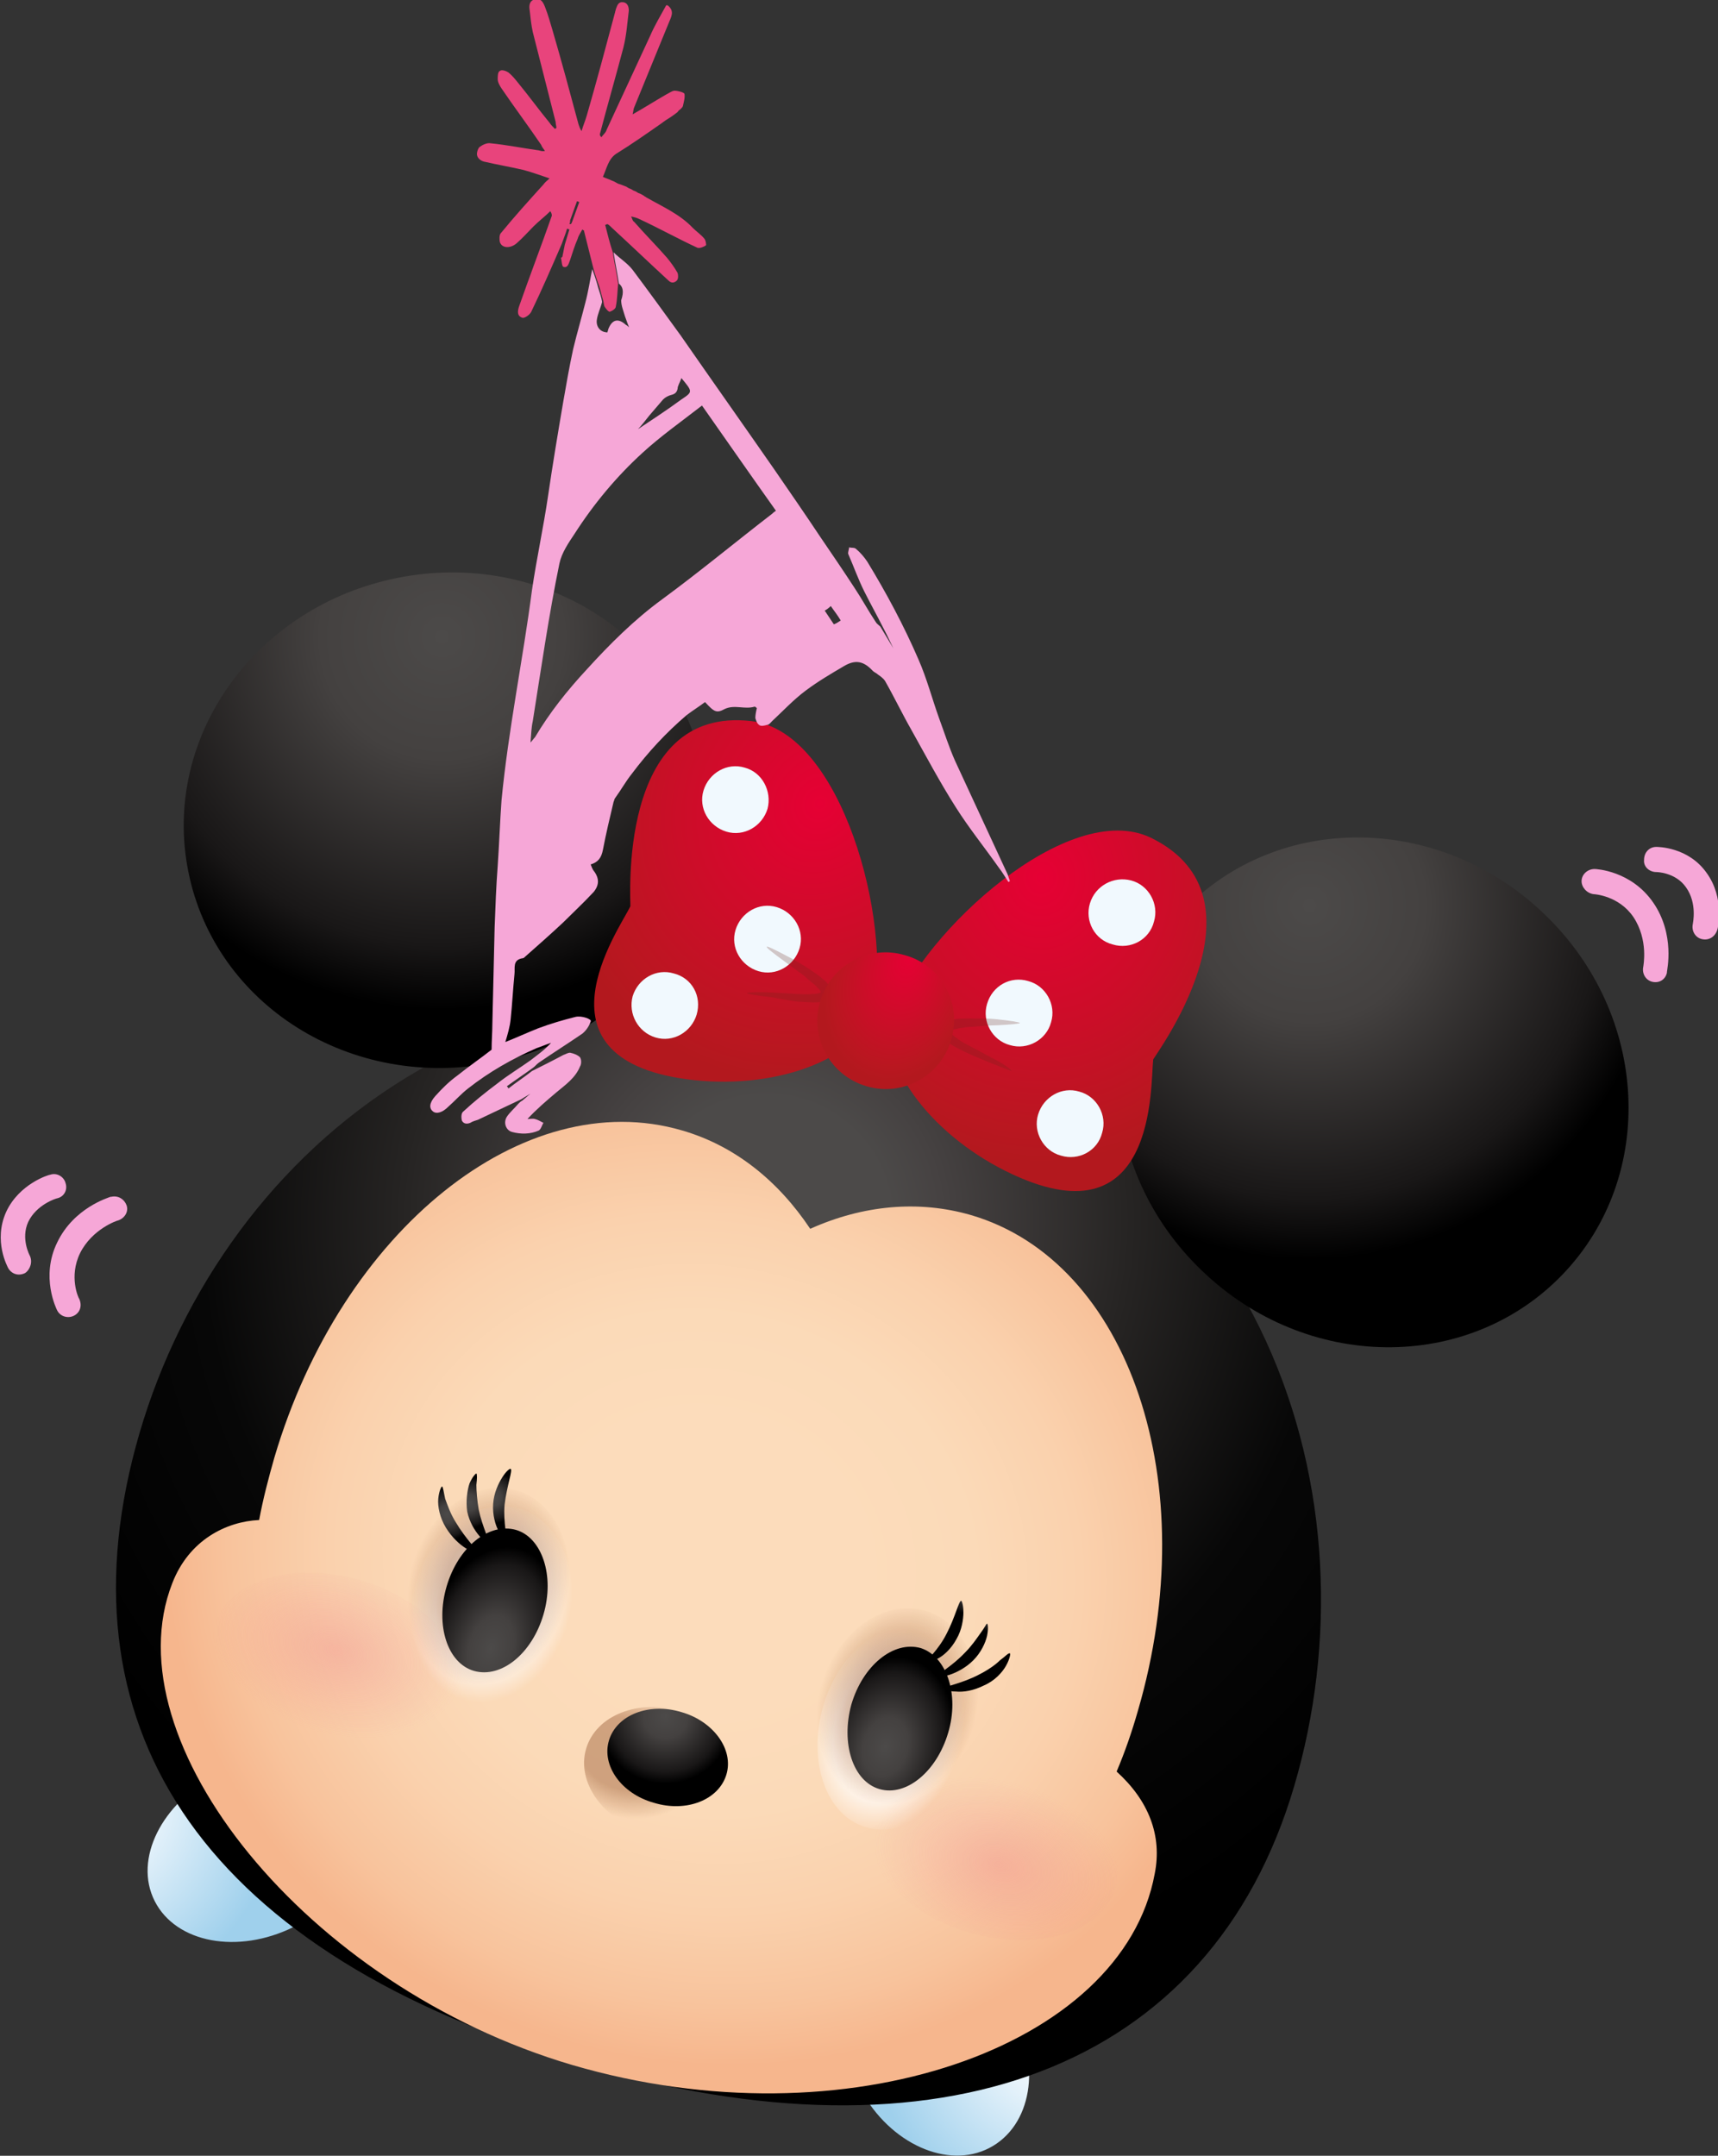 <?xml version="1.0" encoding="utf-8"?>
<!-- Generator: Adobe Illustrator 22.0.1, SVG Export Plug-In . SVG Version: 6.00 Build 0)  -->
<svg version="1.1" id="圖層_1" xmlns="http://www.w3.org/2000/svg" xmlns:xlink="http://www.w3.org/1999/xlink" x="0px" y="0px"
	 viewBox="0 0 225.4 282.8" style="enable-background:new 0 0 225.4 282.8;" xml:space="preserve">
<rect x="0" y="0" width="225.4" height="282.8" fill="#333333" stroke="none"/>
<style type="text/css">
	.st0{fill:#F6A7D7;}
	.st1{fill:url(#SVGID_1_);}
	.st2{fill:url(#SVGID_2_);}
	.st3{fill:url(#SVGID_3_);}
	.st4{fill:url(#SVGID_4_);}
	.st5{opacity:0.65;fill:url(#SVGID_5_);}
	.st6{opacity:0.32;fill:url(#SVGID_6_);}
	.st7{opacity:0.65;fill:url(#SVGID_7_);}
	.st8{opacity:0.32;fill:url(#SVGID_8_);}
	.st9{opacity:0.35;fill:url(#SVGID_9_);}
	.st10{fill:url(#SVGID_10_);}
	.st11{fill:url(#SVGID_11_);}
	.st12{fill:url(#SVGID_12_);}
	.st13{fill:url(#SVGID_13_);}
	.st14{fill:#F1F9FE;}
	.st15{fill:url(#SVGID_14_);}
	.st16{opacity:0.24;}
	.st17{fill:#672418;}
	.st18{fill:url(#SVGID_15_);}
	.st19{opacity:0.32;fill:url(#SVGID_16_);}
	.st20{opacity:0.32;fill:url(#SVGID_17_);}
	.st21{fill:url(#SVGID_18_);}
	.st22{fill:url(#SVGID_19_);}
	.st23{fill:url(#SVGID_20_);}
	.st24{fill:url(#SVGID_21_);}
	.st25{fill:url(#SVGID_22_);}
	.st26{fill:url(#SVGID_23_);}
	.st27{fill:url(#SVGID_24_);}
	.st28{fill:url(#SVGID_25_);}
	.st29{fill:#E8447C;}
</style>
<g>
	<g>
		<path class="st0" d="M209.1,117.3c0.1,0,3.3,0.2,5.2,3c2,3,1.3,6.4,1.3,6.5c-0.2,0.9,0.3,1.8,1.2,2c0.9,0.2,1.7-0.3,1.9-1.2
			c0,0,0,0,0-0.1c0-0.2,1.1-4.9-1.8-9.1c-2.9-4.2-7.5-4.4-7.7-4.4c-0.9,0-1.7,0.7-1.7,1.6C207.5,116.4,208.2,117.2,209.1,117.3z"/>
		<path class="st0" d="M217.3,114.4c0,0,2.5,0,3.9,2c1.5,2.1,0.9,4.7,0.9,4.8c-0.2,0.9,0.3,1.8,1.2,2c0.9,0.2,1.7-0.3,2-1.2
			c0,0,0,0,0,0c0.1-0.2,1-4.2-1.4-7.5c-2.4-3.4-6.4-3.4-6.6-3.4c-0.9,0-1.6,0.7-1.6,1.7C215.6,113.7,216.4,114.4,217.3,114.4z"/>
	</g>
	<g>
		<path class="st0" d="M10.4,170.4c-0.1-0.1-1.4-2.9,0.1-6c1.6-3.2,4.9-4.3,5-4.3c0.9-0.3,1.4-1.2,1.1-2c-0.3-0.8-1.1-1.3-2-1.1
			c0,0,0,0-0.1,0c-0.2,0.1-4.8,1.4-7,6c-2.2,4.5-0.1,8.7,0,8.9c0.4,0.8,1.4,1.1,2.2,0.7C10.5,172.2,10.8,171.3,10.4,170.4z"/>
		<path class="st0" d="M3.9,164.7c0,0-1.2-2.2-0.2-4.4c1.1-2.3,3.7-3.1,3.8-3.1c0.9-0.2,1.4-1.1,1.1-2c-0.2-0.8-1.1-1.4-2-1.1
			c0,0,0,0,0,0c-0.2,0-4.1,1.2-5.8,4.9c-1.7,3.8,0.2,7.2,0.3,7.4c0.5,0.8,1.4,1,2.2,0.6C4,166.5,4.3,165.5,3.9,164.7z"/>
	</g>
	<g>
		<g>
			
				<radialGradient id="SVGID_1_" cx="-813.423" cy="-2457.006" r="26.381" gradientTransform="matrix(0.96 0.281 -0.281 0.96 100.825 2823.404)" gradientUnits="userSpaceOnUse">
				<stop  offset="0.146" style="stop-color:#FFFFFF"/>
				<stop  offset="0.416" style="stop-color:#E3F1FA"/>
				<stop  offset="1" style="stop-color:#9FD0EC"/>
			</radialGradient>
			<path class="st1" d="M46.7,236.2c2.8,5.5-0.9,13-8.2,16.6c-7.3,3.6-15.4,2.1-18.2-3.4c-2.8-5.5,0.9-12.9,8.2-16.6
				C35.8,229.1,44,230.7,46.7,236.2z"/>
			
				<radialGradient id="SVGID_2_" cx="-681.08" cy="-2464.707" r="25.302" gradientTransform="matrix(0.96 0.281 -0.281 0.96 100.825 2823.404)" gradientUnits="userSpaceOnUse">
				<stop  offset="0.146" style="stop-color:#FFFFFF"/>
				<stop  offset="0.416" style="stop-color:#E3F1FA"/>
				<stop  offset="1" style="stop-color:#9FD0EC"/>
			</radialGradient>
			<path class="st2" d="M115.5,256.7c-5.3,3.2-6.3,11.3-2.2,18.1c4.1,6.9,11.7,9.9,17,6.7c5.3-3.2,6.3-11.3,2.2-18.1
				C128.4,256.6,120.8,253.6,115.5,256.7z"/>
			
				<radialGradient id="SVGID_3_" cx="-748.261" cy="-2555.198" r="104.388" gradientTransform="matrix(0.96 0.281 -0.281 0.96 100.825 2823.404)" gradientUnits="userSpaceOnUse">
				<stop  offset="0.156" style="stop-color:#4C4A49"/>
				<stop  offset="0.221" style="stop-color:#464242"/>
				<stop  offset="0.458" style="stop-color:#262423"/>
				<stop  offset="0.711" style="stop-color:#070707"/>
				<stop  offset="1" style="stop-color:#000000"/>
			</radialGradient>
			<path class="st3" d="M169.8,234.3c-11,37.4-46.6,50.3-93.5,36.5c-49.1-14.4-68.6-43.4-58.5-81c10.2-38,47.6-70.2,98.5-55.3
				C166.8,149.3,180.8,197,169.8,234.3z"/>
			
				<radialGradient id="SVGID_4_" cx="-578.839" cy="-2509.81" r="65.329" gradientTransform="matrix(-0.281 0.96 -1.047 -0.307 -2697.948 -9.701)" gradientUnits="userSpaceOnUse">
				<stop  offset="0.283" style="stop-color:#FCDCBB"/>
				<stop  offset="0.499" style="stop-color:#FBDAB8"/>
				<stop  offset="0.696" style="stop-color:#FAD1AD"/>
				<stop  offset="0.884" style="stop-color:#F8C39C"/>
				<stop  offset="1" style="stop-color:#F6B68D"/>
			</radialGradient>
			<path class="st4" d="M146.5,232.4c1.1-2.6,2-5.2,2.8-8c8.7-29.8-1.1-58.9-21.9-65c-6.9-2-14.2-1.3-21.1,1.8
				c-4.2-6.3-9.9-10.9-16.8-12.9c-20.8-6.1-44.7,13.1-53.5,42.9c-0.8,2.8-1.5,5.5-2,8.2c-4.3,0.2-9.2,2.6-11.4,8.3
				c-8.1,20.7,17.5,52.9,52.5,63.2c35.9,10.5,72.2-2.3,76.4-25.1C152.5,240.8,150.7,236.2,146.5,232.4z"/>
			
				<radialGradient id="SVGID_5_" cx="-446.966" cy="-1955.958" r="10.431" gradientTransform="matrix(0.907 0.266 -0.368 1.256 -198.049 2802.761)" gradientUnits="userSpaceOnUse">
				<stop  offset="0.693" style="stop-color:#FFFFFF"/>
				<stop  offset="1" style="stop-color:#FFFFFF;stop-opacity:0"/>
			</radialGradient>
			<path class="st5" d="M126.9,229.4c-2.1,7.2-8.1,11.9-13.3,10.3c-5.2-1.5-7.7-8.6-5.6-15.9c2.1-7.2,8.1-11.9,13.3-10.3
				C126.5,215,129,222.1,126.9,229.4z"/>
			
				<radialGradient id="SVGID_6_" cx="-715.603" cy="-1998.663" r="10.38" gradientTransform="matrix(0.96 0.281 -0.36 1.227 85.244 2877.061)" gradientUnits="userSpaceOnUse">
				<stop  offset="0.558" style="stop-color:#7E3710"/>
				<stop  offset="1" style="stop-color:#7E3710;stop-opacity:0"/>
			</radialGradient>
			<path class="st6" d="M127.6,227c-2.1,7-8.2,11.4-13.7,9.8c-5.5-1.6-8.3-8.6-6.2-15.7c2.1-7,8.2-11.4,13.7-9.8
				C126.9,212.9,129.7,219.9,127.6,227z"/>
			
				<radialGradient id="SVGID_7_" cx="-770.473" cy="-1996.984" r="10.38" gradientTransform="matrix(0.96 0.281 -0.36 1.227 85.244 2877.061)" gradientUnits="userSpaceOnUse">
				<stop  offset="0.693" style="stop-color:#FFFFFF"/>
				<stop  offset="1" style="stop-color:#FFFFFF;stop-opacity:0"/>
			</radialGradient>
			<path class="st7" d="M74.4,213.6c-2.1,7-8.2,11.4-13.7,9.8c-5.5-1.6-8.3-8.6-6.2-15.7c2.1-7,8.2-11.4,13.7-9.8
				C73.6,199.5,76.4,206.5,74.4,213.6z"/>
			
				<radialGradient id="SVGID_8_" cx="-771.473" cy="-1998.662" r="10.383" gradientTransform="matrix(0.96 0.281 -0.36 1.227 85.244 2877.061)" gradientUnits="userSpaceOnUse">
				<stop  offset="0.558" style="stop-color:#7E3710"/>
				<stop  offset="1" style="stop-color:#7E3710;stop-opacity:0"/>
			</radialGradient>
			<path class="st8" d="M74,211.2c-2.1,7-8.2,11.4-13.7,9.8c-5.5-1.6-8.3-8.6-6.2-15.7c2.1-7,8.2-11.4,13.7-9.8
				C73.3,197.2,76.1,204.2,74,211.2z"/>
			
				<radialGradient id="SVGID_9_" cx="-7768.118" cy="-3853.125" r="8.298" gradientTransform="matrix(-0.287 0.958 -1.224 -0.367 -6863.527 6257.882)" gradientUnits="userSpaceOnUse">
				<stop  offset="0.558" style="stop-color:#7E3710"/>
				<stop  offset="1" style="stop-color:#7E3710;stop-opacity:0"/>
			</radialGradient>
			<path class="st9" d="M84.7,240.4c-5.6-1.7-9.1-6.6-7.8-11c1.3-4.4,6.9-6.6,12.5-4.9c5.6,1.7,9.1,6.6,7.8,11
				C95.9,239.9,90.3,242.1,84.7,240.4z"/>
			
				<radialGradient id="SVGID_10_" cx="-742.652" cy="-2489.156" r="8.873" gradientTransform="matrix(0.96 0.281 -0.281 0.96 100.825 2823.404)" gradientUnits="userSpaceOnUse">
				<stop  offset="0" style="stop-color:#4C4A49"/>
				<stop  offset="0.327" style="stop-color:#444140"/>
				<stop  offset="0.828" style="stop-color:#191717"/>
				<stop  offset="1" style="stop-color:#000000"/>
			</radialGradient>
			<path class="st10" d="M95.3,232.8c-1,3.3-5.2,5-9.5,3.7c-4.3-1.2-6.9-4.9-5.9-8.2c1-3.3,5.2-5,9.5-3.7
				C93.6,225.8,96.3,229.5,95.3,232.8z"/>
			
				<radialGradient id="SVGID_11_" cx="-810.548" cy="-2616.744" r="48.874" gradientTransform="matrix(0.96 0.281 -0.281 0.96 100.825 2823.404)" gradientUnits="userSpaceOnUse">
				<stop  offset="0" style="stop-color:#4C4A49"/>
				<stop  offset="0.327" style="stop-color:#444140"/>
				<stop  offset="0.828" style="stop-color:#191717"/>
				<stop  offset="1" style="stop-color:#000000"/>
			</radialGradient>
			<path class="st11" d="M92.3,100.9c3.5,17.6-8.8,34.8-27.5,38.5c-18.7,3.7-36.6-7.5-40.1-25.1c-3.5-17.6,8.8-34.8,27.5-38.5
				C70.9,72.1,88.8,83.3,92.3,100.9z"/>
			
				<radialGradient id="SVGID_12_" cx="-691.451" cy="-2614.887" r="46.393" gradientTransform="matrix(0.96 0.281 -0.281 0.96 100.825 2823.404)" gradientUnits="userSpaceOnUse">
				<stop  offset="0" style="stop-color:#4C4A49"/>
				<stop  offset="0.327" style="stop-color:#444140"/>
				<stop  offset="0.828" style="stop-color:#191717"/>
				<stop  offset="1" style="stop-color:#000000"/>
			</radialGradient>
			<path class="st12" d="M155.3,119.4c-12.4,12.9-11.4,34.1,2.4,47.3c13.7,13.2,34.9,13.4,47.3,0.5c12.4-12.9,11.4-34.1-2.4-47.3
				C188.9,106.7,167.7,106.5,155.3,119.4z"/>
			
				<radialGradient id="SVGID_13_" cx="-9411.459" cy="-2608.702" r="37.507" gradientTransform="matrix(3.635423e-03 1 0.897 -3.259735e-03 2510.784 9517.983)" gradientUnits="userSpaceOnUse">
				<stop  offset="0" style="stop-color:#E60034"/>
				<stop  offset="0.889" style="stop-color:#B91720"/>
				<stop  offset="1" style="stop-color:#B3181E"/>
			</radialGradient>
			<path class="st13" d="M117.2,132.9c-2.3,6.1,4.5,15.6,14.7,20.7c20,10,19-11.3,19.4-14.6c0-0.3,15.9-21.2-0.3-29.1
				C140.2,104.7,121.2,122.2,117.2,132.9z"/>
			<path class="st14" d="M136.2,146.2c-0.7,2.3,0.7,4.8,3,5.4c2.3,0.7,4.8-0.6,5.4-3c0.7-2.3-0.7-4.8-3-5.4
				C139.3,142.5,136.9,143.9,136.2,146.2z"/>
			<path class="st14" d="M129.5,131.7c-0.7,2.3,0.7,4.8,3,5.4c2.3,0.7,4.8-0.7,5.4-3c0.7-2.3-0.7-4.8-3-5.4
				C132.6,128,130.2,129.3,129.5,131.7z"/>
			<path class="st14" d="M143,118.5c-0.7,2.3,0.6,4.8,3,5.4c2.3,0.7,4.8-0.6,5.4-3c0.7-2.3-0.7-4.8-3-5.4
				C146.1,114.9,143.7,116.2,143,118.5z"/>
			
				<radialGradient id="SVGID_14_" cx="-758.66" cy="-2609.236" r="37.508" gradientTransform="matrix(-0.543 0.84 -0.753 -0.487 -2269.138 -528.016)" gradientUnits="userSpaceOnUse">
				<stop  offset="0" style="stop-color:#E60034"/>
				<stop  offset="0.889" style="stop-color:#B91720"/>
				<stop  offset="1" style="stop-color:#B3181E"/>
			</radialGradient>
			<path class="st15" d="M114.6,132.2c-1.4,6.4-12.2,10.7-23.5,9.5c-22.2-2.4-9.9-19.7-8.4-22.8c0.1-0.3-1.9-26.4,15.9-24.3
				C110.5,96,117,121,114.6,132.2z"/>
			<path class="st14" d="M91.4,133.1c-0.7,2.3-3.1,3.7-5.4,3c-2.3-0.7-3.6-3.1-3-5.4c0.7-2.3,3.1-3.7,5.4-3
				C90.8,128.3,92.1,130.7,91.4,133.1z"/>
			<path class="st14" d="M104.9,124.4c-0.7,2.3-3.1,3.7-5.4,3c-2.3-0.7-3.7-3.1-3-5.4c0.7-2.3,3.1-3.7,5.4-3
				C104.2,119.7,105.6,122.1,104.9,124.4z"/>
			<path class="st14" d="M100.7,106.1c-0.7,2.3-3.1,3.7-5.4,3c-2.3-0.7-3.7-3.1-3-5.4c0.7-2.3,3.1-3.7,5.4-3
				C100,101.3,101.3,103.8,100.7,106.1z"/>
			<g class="st16">
				<path class="st17" d="M98,130.3c0-0.1,1.2-0.2,3.2-0.1l3.4,0.2c0.6,0,1.3,0.1,1.9,0c0.3,0,0.6,0,0.9-0.1c0.1,0,0.2-0.1,0.3-0.1
					c0.1,0,0,0,0,0c0,0.1,0-0.1-0.2-0.4c-0.2-0.2-0.4-0.4-0.6-0.6c-0.5-0.4-1-0.8-1.4-1.2c-1-0.7-1.9-1.4-2.6-1.9
					c-1.5-1.1-2.4-1.8-2.3-1.9c0.1-0.1,1.1,0.4,2.8,1.3c0.8,0.4,1.8,1,2.9,1.7c0.5,0.4,1.1,0.7,1.6,1.2c0.3,0.2,0.6,0.5,0.8,0.8
					c0.1,0.2,0.3,0.3,0.4,0.5c0.1,0.2,0.2,0.5,0.1,0.8c-0.1,0.4-0.4,0.6-0.6,0.7c-0.2,0.1-0.5,0.2-0.7,0.2c-0.4,0.1-0.8,0.1-1.2,0.1
					c-0.7,0-1.4-0.1-2.1-0.1c-1.3-0.2-2.5-0.4-3.5-0.6C99.2,130.6,98.1,130.4,98,130.3z"/>
			</g>
			<g class="st16">
				<path class="st17" d="M132.7,140.5c0.1-0.1-0.9-0.9-2.7-1.8l-3-1.6c-0.6-0.3-1.1-0.6-1.6-1c-0.3-0.2-0.5-0.4-0.7-0.6
					c-0.1-0.1-0.2-0.2-0.2-0.2c0-0.1,0,0,0,0c-0.1,0,0.1-0.1,0.4-0.2c0.3-0.1,0.6-0.1,0.9-0.2c0.6-0.1,1.2-0.2,1.8-0.2
					c1.2-0.1,2.3-0.2,3.2-0.2c1.9-0.1,3-0.2,3-0.3c0-0.1-1.2-0.3-3.1-0.5c-0.9-0.1-2.1-0.1-3.4-0.1c-0.6,0-1.3,0-2,0.1
					c-0.4,0-0.7,0.1-1.1,0.2c-0.2,0.1-0.4,0.1-0.6,0.3c-0.2,0.1-0.5,0.3-0.6,0.6c-0.1,0.3,0,0.7,0.1,0.9c0.1,0.2,0.3,0.4,0.5,0.5
					c0.3,0.3,0.6,0.5,1,0.7c0.6,0.4,1.2,0.7,1.8,1c1.2,0.6,2.3,1,3.2,1.4C131.6,140.1,132.7,140.5,132.7,140.5z"/>
			</g>
			
				<radialGradient id="SVGID_15_" cx="-742.386" cy="-2589.746" r="12.161" fx="-746.953" fy="-2589.986" gradientTransform="matrix(-0.281 0.96 -0.756 -0.222 -2048.621 267.631)" gradientUnits="userSpaceOnUse">
				<stop  offset="0" style="stop-color:#E60034"/>
				<stop  offset="0.889" style="stop-color:#B91720"/>
				<stop  offset="1" style="stop-color:#B3181E"/>
			</radialGradient>
			<path class="st18" d="M124.8,136.4c-1.4,4.8-6.4,7.5-11.1,6.1c-4.8-1.4-7.5-6.4-6.1-11.1c1.4-4.8,6.4-7.5,11.1-6.1
				C123.5,126.6,126.2,131.6,124.8,136.4z"/>
			
				<radialGradient id="SVGID_16_" cx="-2286.749" cy="-2494.197" r="10.913" gradientTransform="matrix(1.475 0.434 -0.283 0.959 2798.166 3629.002)" gradientUnits="userSpaceOnUse">
				<stop  offset="0" style="stop-color:#ED7C85"/>
				<stop  offset="1" style="stop-color:#ED7C85;stop-opacity:0"/>
			</radialGradient>
			<path class="st19" d="M146.3,247.8c-1.7,5.8-10.3,8.3-19.2,5.7c-8.9-2.6-14.7-9.4-13-15.2c1.7-5.8,10.3-8.3,19.2-5.7
				C142.2,235.2,148,242,146.3,247.8z"/>
			
				<radialGradient id="SVGID_17_" cx="-2341.523" cy="-2499.459" r="10.914" gradientTransform="matrix(1.476 0.432 -0.281 0.96 2797.92 3627.537)" gradientUnits="userSpaceOnUse">
				<stop  offset="0" style="stop-color:#ED7C85"/>
				<stop  offset="1" style="stop-color:#ED7C85;stop-opacity:0"/>
			</radialGradient>
			<path class="st20" d="M60.4,222.5c-1.7,5.8-10.3,8.4-19.2,5.8c-8.9-2.6-14.7-9.4-13-15.2c1.7-5.8,10.3-8.4,19.2-5.8
				C56.3,210,62.1,216.8,60.4,222.5z"/>
			<g>
				<g>
					
						<radialGradient id="SVGID_18_" cx="-772.399" cy="-2510.284" r="3.384" gradientTransform="matrix(0.96 0.281 -0.281 0.96 100.825 2823.404)" gradientUnits="userSpaceOnUse">
						<stop  offset="0" style="stop-color:#4C4A49"/>
						<stop  offset="0.327" style="stop-color:#444140"/>
						<stop  offset="0.828" style="stop-color:#191717"/>
						<stop  offset="1" style="stop-color:#000000"/>
					</radialGradient>
					<path class="st21" d="M67,192.7c-0.1-0.1-0.6,0.3-1.1,1.1c-0.5,0.8-1.1,2-1.2,3.5c-0.1,1.4,0.3,2.8,0.7,3.5
						c0.4,0.8,0.9,1.2,1,1.1c0.2-0.1-0.4-2.1-0.2-4.5C66.5,194.9,67.3,192.8,67,192.7z"/>
				</g>
				<g>
					
						<radialGradient id="SVGID_19_" cx="-775.256" cy="-2508.767" r="3.352" gradientTransform="matrix(0.96 0.281 -0.281 0.96 100.825 2823.404)" gradientUnits="userSpaceOnUse">
						<stop  offset="0" style="stop-color:#4C4A49"/>
						<stop  offset="0.327" style="stop-color:#444140"/>
						<stop  offset="0.828" style="stop-color:#191717"/>
						<stop  offset="1" style="stop-color:#000000"/>
					</radialGradient>
					<path class="st22" d="M62.5,193.3c-0.1,0-0.5,0.4-0.9,1.3c-0.3,0.9-0.5,2.3-0.3,3.7c0.3,1.4,1,2.5,1.6,3.2
						c0.6,0.7,1.1,0.9,1.2,0.9c0.2-0.2-0.8-2-1.3-4.4c-0.2-1.2-0.3-2.4-0.3-3.2C62.6,193.9,62.6,193.4,62.5,193.3z"/>
				</g>
				<g>
					
						<radialGradient id="SVGID_20_" cx="-777.6" cy="-2506.517" r="3.491" gradientTransform="matrix(0.96 0.281 -0.281 0.96 100.825 2823.404)" gradientUnits="userSpaceOnUse">
						<stop  offset="0" style="stop-color:#4C4A49"/>
						<stop  offset="0.327" style="stop-color:#444140"/>
						<stop  offset="0.828" style="stop-color:#191717"/>
						<stop  offset="1" style="stop-color:#000000"/>
					</radialGradient>
					<path class="st23" d="M58,195c-0.1,0-0.4,0.6-0.5,1.6c-0.1,1,0.2,2.5,1,3.8c0.8,1.3,1.8,2.2,2.6,2.7c0.8,0.5,1.4,0.6,1.5,0.5
						c0.1-0.2-1.5-1.7-2.8-3.9c-0.7-1.1-1.1-2.3-1.4-3.1C58.2,195.6,58.1,195,58,195z"/>
				</g>
			</g>
			<g>
				<g>
					
						<radialGradient id="SVGID_21_" cx="-9699.371" cy="-2509.758" r="3.382" gradientTransform="matrix(-0.96 -0.281 -0.281 0.96 -9889.538 -107.771)" gradientUnits="userSpaceOnUse">
						<stop  offset="0" style="stop-color:#4C4A49"/>
						<stop  offset="0.327" style="stop-color:#444140"/>
						<stop  offset="0.828" style="stop-color:#191717"/>
						<stop  offset="1" style="stop-color:#000000"/>
					</radialGradient>
					<path class="st24" d="M126.1,210c0.1,0,0.3,0.6,0.3,1.5c0,0.9-0.2,2.3-0.9,3.5c-0.7,1.3-1.7,2.2-2.5,2.6
						c-0.8,0.4-1.4,0.5-1.4,0.4c-0.1-0.2,1.5-1.5,2.6-3.7C125.3,212.2,125.8,210,126.1,210z"/>
				</g>
				<g>
					
						<radialGradient id="SVGID_22_" cx="-9702.229" cy="-2508.243" r="3.35" gradientTransform="matrix(-0.96 -0.281 -0.281 0.96 -9889.538 -107.771)" gradientUnits="userSpaceOnUse">
						<stop  offset="0" style="stop-color:#4C4A49"/>
						<stop  offset="0.327" style="stop-color:#444140"/>
						<stop  offset="0.828" style="stop-color:#191717"/>
						<stop  offset="1" style="stop-color:#000000"/>
					</radialGradient>
					<path class="st25" d="M129.5,213c0.1,0,0.2,0.6,0,1.6c-0.2,0.9-0.8,2.2-1.8,3.2c-1,1-2.2,1.6-3.1,1.9c-0.9,0.3-1.5,0.2-1.5,0.1
						c-0.1-0.2,1.8-1.2,3.5-3c0.9-0.9,1.5-1.8,2-2.5C129.2,213.5,129.4,213,129.5,213z"/>
				</g>
				<g>
					
						<radialGradient id="SVGID_23_" cx="-9704.573" cy="-2505.997" r="3.491" gradientTransform="matrix(-0.96 -0.281 -0.281 0.96 -9889.538 -107.771)" gradientUnits="userSpaceOnUse">
						<stop  offset="0" style="stop-color:#4C4A49"/>
						<stop  offset="0.327" style="stop-color:#444140"/>
						<stop  offset="0.828" style="stop-color:#191717"/>
						<stop  offset="1" style="stop-color:#000000"/>
					</radialGradient>
					<path class="st26" d="M132.5,216.9c0.1,0,0,0.7-0.5,1.6c-0.5,0.9-1.5,2-2.9,2.6c-1.4,0.7-2.7,0.9-3.7,0.8c-1,0-1.5-0.3-1.5-0.4
						c0-0.3,2.2-0.6,4.5-1.8c1.2-0.6,2.2-1.3,2.8-1.9C131.9,217.3,132.3,216.8,132.5,216.9z"/>
				</g>
			</g>
			
				<radialGradient id="SVGID_24_" cx="-770.227" cy="-2491.581" r="15.211" gradientTransform="matrix(0.281 -0.96 0.617 0.181 1818.142 -72.152)" gradientUnits="userSpaceOnUse">
				<stop  offset="0" style="stop-color:#4C4A49"/>
				<stop  offset="0.293" style="stop-color:#444140"/>
				<stop  offset="0.743" style="stop-color:#191717"/>
				<stop  offset="0.898" style="stop-color:#000000"/>
			</radialGradient>
			<path class="st27" d="M71.3,211.8c-1.5,5.1-5.5,8.4-9.1,7.4c-3.5-1-5.1-6-3.6-11.1c1.5-5.1,5.5-8.4,9.1-7.4
				C71.1,201.7,72.8,206.7,71.3,211.8z"/>
			
				<radialGradient id="SVGID_25_" cx="-714.83" cy="-2493.732" r="13.358" gradientTransform="matrix(0.281 -0.96 0.709 0.208 2085.095 61.648)" gradientUnits="userSpaceOnUse">
				<stop  offset="0" style="stop-color:#4C4A49"/>
				<stop  offset="0.293" style="stop-color:#444140"/>
				<stop  offset="0.743" style="stop-color:#191717"/>
				<stop  offset="0.898" style="stop-color:#000000"/>
			</radialGradient>
			<path class="st28" d="M124.4,227.3c-1.5,5.1-5.5,8.4-9,7.4c-3.5-1-5.1-6-3.7-11.1c1.5-5.1,5.5-8.4,9.1-7.4
				C124.2,217.3,125.9,222.3,124.4,227.3z"/>
		</g>
		<g>
			<path class="st29" d="M73.8,33.6c0.1-0.5,0.2-1,0.3-1.5c0.2-0.7,0.4-1.3,0.6-2c-0.1,0-0.2-0.1-0.3-0.1c-0.2,0.7-0.5,1.4-0.7,2
				c-1.3,3-2.6,6-4,8.9c-0.2,0.4-0.8,0.8-1.1,0.8c-0.8-0.2-0.7-0.9-0.5-1.5c1.4-4,2.9-7.9,4.3-11.9c0-0.1,0-0.3-0.2-0.6
				c-0.7,0.7-1.5,1.3-2.2,2c-0.7,0.7-1.4,1.5-2.2,2.2c-0.8,0.7-1.9,0.7-2.2-0.1c-0.1-0.3-0.1-1,0.1-1.2c1.8-2.2,3.7-4.3,5.6-6.4
				c0.2-0.3,0.5-0.5,0.8-0.8c-1.2-0.4-2.3-0.8-3.4-1.1c-1.7-0.4-3.5-0.7-5.2-1.1c-0.4-0.1-0.8-0.4-0.9-0.8c-0.1-0.3,0.1-0.9,0.3-1.1
				c0.4-0.3,1-0.6,1.5-0.5c2,0.2,4,0.6,6.1,0.9c0.3,0,0.5,0.2,1,0.1c-0.2-0.3-0.4-0.5-0.5-0.8c-1.7-2.5-3.5-4.9-5.2-7.4
				c-0.2-0.3-0.5-0.8-0.5-1.2c0-0.4,0-1,0.3-1.1c0.2-0.2,0.8,0,1.1,0.2c0.5,0.4,0.9,0.9,1.3,1.4c1.4,1.7,2.7,3.5,4.1,5.2
				c0.2,0.3,0.4,0.5,0.7,0.8c0.1,0,0.1-0.1,0.2-0.1c0-0.3-0.1-0.5-0.1-0.8c-1-3.9-2-7.9-3-11.8c-0.2-0.9-0.3-1.9-0.4-2.8
				c-0.1-0.6-0.1-1.3,0.7-1.5c0.8-0.2,1.1,0.5,1.3,1c0.4,1,0.7,2.1,1,3.1c1.2,4.1,2.3,8.2,3.4,12.3c0.1,0.3,0.2,0.6,0.4,0.9
				c0.2-0.7,0.5-1.4,0.7-2.1c1.3-4.5,2.5-9,3.7-13.5c0-0.1,0.1-0.3,0.1-0.4c0.2-0.5,0.3-1,1-0.9c0.6,0.1,0.7,0.7,0.7,1.1
				c-0.2,1.6-0.3,3.2-0.7,4.8c-1,3.8-2.1,7.6-3.1,11.4c0,0.1,0,0.2,0.2,0.4c0.2-0.3,0.6-0.6,0.7-1c1.9-4.1,3.8-8.2,5.7-12.3
				c0.6-1.4,1.4-2.7,2.1-4c0.1,0,0.1,0,0.2,0c1,0.8,0.4,1.6,0.1,2.4c-1.5,3.7-3,7.3-4.5,11c-0.1,0.2-0.1,0.5-0.2,0.9
				c1.6-0.9,3-1.8,4.4-2.6c0.4-0.2,0.8-0.5,1.1-0.5c0.4,0,1.2,0.2,1.3,0.4c0.1,0.5-0.1,1.1-0.2,1.6c0,0.1-0.2,0.3-0.3,0.4
				c-0.1,0.1-0.3,0.2-0.4,0.4c-0.5,0.4-1.1,0.8-1.6,1.1c-0.1,0.1-0.3,0.2-0.4,0.3c-2,1.4-4,2.8-6.1,4.1c-1,0.7-1.2,1.9-1.7,3
				c0.4,0.2,0.8,0.3,1.2,0.5c0.3,0.1,0.6,0.3,0.8,0.4c0.4,0.1,0.8,0.3,1.1,0.4c0.1,0.1,0.2,0.1,0.3,0.2c0.1,0,0.2,0.1,0.3,0.1
				c0.1,0.1,0.2,0.1,0.3,0.2c0.1,0,0.2,0.1,0.3,0.1c0.1,0.1,0.2,0.1,0.3,0.2c0.3,0.1,0.5,0.2,0.8,0.4c0.1,0.1,0.2,0.1,0.3,0.2
				c2.1,1.2,4.4,2.2,6.1,4c0.5,0.5,1.1,0.9,1.5,1.4c0.2,0.2,0.3,0.9,0.2,0.9c-0.3,0.2-0.8,0.4-1.1,0.3c-2.6-1.2-5.1-2.6-7.7-3.8
				c-0.2-0.1-0.5-0.2-1-0.3c0.2,0.4,0.2,0.6,0.4,0.7c1.4,1.6,2.9,3.1,4.3,4.7c0.5,0.6,1,1.3,1.4,2c0.1,0.3,0.1,0.8-0.1,1
				c-0.3,0.3-0.7,0.4-1.1,0c-2.5-2.3-4.9-4.6-7.4-6.9c-0.2-0.2-0.4-0.4-0.6-0.5c-0.1,0-0.2,0.1-0.3,0.1c0.3,1.2,0.6,2.4,1,3.6
				c0.2,1.4,0.5,2.7,0.7,4.1c-0.1,1-0.1,2-0.3,3c0,0.3-0.5,0.6-0.8,0.7c-0.2,0-0.5-0.4-0.7-0.7c-0.1-0.3-0.1-0.6-0.2-0.9
				c-0.2-0.6-0.3-1.2-0.5-1.8c-0.3-0.8-0.6-1.7-0.8-2.5c-0.4-1.6-0.8-3.2-1.2-4.8c-0.1,0-0.1,0-0.2-0.1c-0.2,0.4-0.5,0.8-0.6,1.2
				c-0.4,0.9-0.7,1.9-1,2.8c-0.2,0.5-0.3,1.1-0.9,0.9c-0.2-0.1-0.2-0.8-0.3-1.2C73.7,33.8,73.8,33.7,73.8,33.6z M75.1,29
				c0.3-0.8,0.6-1.7,0.9-2.5c-0.1,0-0.2-0.1-0.3-0.1c-0.3,0.8-0.6,1.7-0.9,2.5c0,0.2,0,0.3-0.1,0.5c0,0,0.1,0,0.1,0
				C75,29.4,75,29.2,75.1,29z"/>
			<path class="st0" d="M81.2,37.2c-0.2-1.4-0.5-2.7-0.7-4.1c0.8,0.8,1.8,1.4,2.5,2.3c2.1,2.8,4.2,5.7,6.3,8.6
				c4.1,5.9,8.2,11.7,12.3,17.6c2,2.9,4,5.8,6,8.8c1.5,2.2,3,4.4,4.5,6.7c1,1.5,1.8,3,2.8,4.5c0.1,0.2,0.4,0.4,0.6,0.6
				c0.7,1.2,1.4,2.3,2.1,3.5c0,0.1,0.1,0.2,0.1,0.4c0,0,0,0,0.1,0.1c0,0,0,0-0.1,0c0-0.1-0.1-0.2-0.1-0.4c-0.6-1.1-1.1-2.3-1.7-3.4
				c-0.8-1.6-1.7-3.2-2.5-4.8c-0.8-1.6-1.4-3.3-2.1-4.9c-0.1-0.2,0.1-0.6,0.1-0.9c0.3,0.1,0.7,0,0.9,0.2c0.6,0.5,1.1,1.1,1.5,1.7
				c2.5,4.1,4.8,8.4,6.7,12.8c1.1,2.5,1.8,5.2,2.7,7.7c0.7,1.9,1.3,3.8,2.1,5.6c2.3,5,4.6,9.9,6.9,14.9c0.1,0.3,0.2,0.6,0.3,0.9
				c-0.1,0-0.1,0.1-0.2,0.1c-0.4-0.6-0.8-1.3-1.2-1.8c-1.9-2.7-4-5.3-5.7-8c-2.1-3.3-3.9-6.7-5.8-10.1c-1.2-2.1-2.3-4.4-3.5-6.5
				c-0.2-0.3-0.6-0.6-0.9-0.8c-0.2-0.2-0.5-0.3-0.7-0.5c-1.2-1.3-2.3-1.5-3.8-0.6c-1.7,1-3.4,2-5,3.2c-1.6,1.2-2.9,2.6-4.4,4
				c-0.2,0.2-0.4,0.5-0.7,0.5c-0.3,0.1-0.8,0.2-1,0c-0.3-0.2-0.4-0.6-0.5-0.9c0-0.4,0.1-0.9,0.2-1.3c-0.1-0.1-0.2-0.2-0.3-0.2
				c-1.3,0.4-2.6-0.3-3.9,0.3c-1.1,0.6-1.4,0.4-2.6-0.9c-0.8,0.6-1.6,1.1-2.4,1.7c-2.7,2.3-5.1,4.9-7.2,7.7c-0.8,1-1.4,2.1-2.2,3.2
				c-0.1,0.1-0.1,0.3-0.2,0.5c-0.5,2.1-1,4.2-1.4,6.3c-0.2,1-0.6,1.6-1.6,1.9c0.1,0.3,0.2,0.5,0.3,0.7c0.8,1,0.9,1.9,0.1,2.9
				c-1.3,1.4-2.7,2.7-4,4c-1.6,1.5-3.3,3-5,4.5c-0.1,0.1-0.2,0.2-0.3,0.2c-1.4,0.2-1,1.3-1.1,2.1c-0.2,2-0.3,4-0.5,5.9
				c-0.1,1-0.4,2-0.7,3c1.5-0.6,2.8-1.2,4.3-1.8c1.6-0.6,3.3-1.1,4.9-1.5c0.8-0.2,2.2,0.3,2,0.6c-0.2,0.6-0.6,1.2-1.1,1.6
				c-1.9,1.3-3.8,2.5-5.7,3.8c-0.3,0.2-0.5,0.5-0.8,0.7c-1.1,0.8-2.3,1.6-3.4,2.4c0.1,0.1,0.2,0.2,0.2,0.3c1-0.8,2.1-1.5,3.1-2.3
				c1.4-0.7,2.8-1.4,4.1-2.1c0.3-0.1,0.6-0.3,0.9-0.3c0.5,0.1,1,0.3,1.3,0.6c0.2,0.3,0.2,0.9,0,1.2c-0.6,1.5-1.9,2.4-3.1,3.4
				c-1.3,1.1-2.6,2.2-3.8,3.5c0.3,0,0.7-0.1,1,0c0.4,0.1,0.7,0.3,1.1,0.5c-0.2,0.3-0.3,0.8-0.6,1c-1.1,0.5-2.4,0.5-3.5,0.2
				c-0.8-0.2-1.2-1.2-0.7-2c0.4-0.6,1-1.1,1.5-1.7c0.2-0.2,0.3-0.3,0.5-0.4c0.5-0.4,1-0.9,1.6-1.3c0.1,0,0.1-0.1,0.2-0.1
				c0,0,0,0,0.1-0.1c0,0,0,0,0,0.1c-0.1,0-0.1,0.1-0.2,0.1c-0.6,0.4-1.2,0.7-1.8,1.1c-1.9,0.9-3.8,1.8-5.7,2.7
				c-0.3,0.1-0.7,0.2-1,0.4c-0.5,0.2-0.9,0.1-1.1-0.3c-0.1-0.4-0.1-1,0.2-1.2c1.4-1.3,2.9-2.5,4.5-3.7c1.4-1.1,2.9-2,4.3-3
				c0.9-0.7,1.9-1.4,2.7-2.3c-0.6,0.2-1.3,0.5-1.9,0.7c-3.2,1.4-6.2,3.1-9,5.3c-0.9,0.7-1.7,1.6-2.6,2.4c-0.7,0.7-1.5,1-2,0.6
				c-0.5-0.4-0.5-1.1,0.3-2c0.9-1,1.8-1.9,2.9-2.7c1.5-1.2,3.1-2.3,4.5-3.4c0-1.2,0.1-2.3,0.1-3.4c0.1-4.2,0.2-8.4,0.3-12.7
				c0.1-2.7,0.2-5.4,0.4-8c0.2-2.9,0.3-5.8,0.5-8.6c0.9-9.3,2.8-18.4,4-27.6c0.6-4.1,1.5-8.2,2.1-12.3c0.6-4.1,1.3-8.3,2-12.4
				c0.4-2.3,0.8-4.6,1.3-6.9c0.5-2.1,1.1-4.1,1.6-6.1c0.4-1.5,0.6-2.9,0.9-4.4c0.3,0.8,0.6,1.7,0.8,2.5c0.2,0.6,0.4,1.2,0.5,1.8
				c-0.2,0.8-0.6,1.6-0.7,2.4c-0.1,0.9,0.5,1.6,1.4,1.6c0-0.1,0.1-0.3,0.1-0.4c0.5-1.3,1.3-1.5,2.3-0.6c0.2,0.1,0.4,0.3,0.5,0.4
				c0,0,0,0,0.1,0.1c0,0,0,0-0.1,0c-0.2-0.5-0.4-1-0.6-1.6c-0.2-0.7-0.5-1.4-0.5-2.1C81.9,38.2,81.7,37.6,81.2,37.2z M69.6,97.4
				c0.3-0.3,0.4-0.5,0.6-0.7c1.9-3.2,4.2-6.1,6.8-8.9c3-3.3,6.2-6.5,9.9-9.2c4.9-3.6,9.6-7.5,14.4-11.2c0.1-0.1,0.2-0.2,0.5-0.4
				c-3.2-4.5-6.4-9.1-9.7-13.8c-2.7,2.1-5.4,4-7.8,6.2c-3.4,3.1-6.4,6.7-8.9,10.6c-0.8,1.2-1.7,2.5-2,3.9C72,80.7,71,87.7,69.9,94.6
				C69.7,95.5,69.7,96.3,69.6,97.4z M89.4,49.6c-0.2,0.6-0.5,1-0.5,1.4c-0.1,0.5-0.4,0.7-0.8,0.8c-0.4,0.1-0.8,0.3-1.1,0.6
				c-0.6,0.7-1.2,1.4-1.8,2.1c-0.5,0.6-1,1.3-1.5,1.8c1.8-1.2,3.8-2.5,5.7-3.9C90.9,51.4,90.9,51.4,89.4,49.6z M110.3,81.4
				c-0.4-0.7-0.9-1.3-1.3-1.9c-0.3,0.3-0.6,0.5-0.8,0.6c0.4,0.6,0.8,1.2,1.2,1.8C109.7,81.8,110,81.6,110.3,81.4z M66,142.8
				C66,142.8,65.9,142.8,66,142.8C65.9,142.8,65.9,142.8,66,142.8C65.9,142.9,65.9,142.9,66,142.8C66,142.9,66,142.9,66,142.8z"/>
		</g>
	</g>
</g>
</svg>
